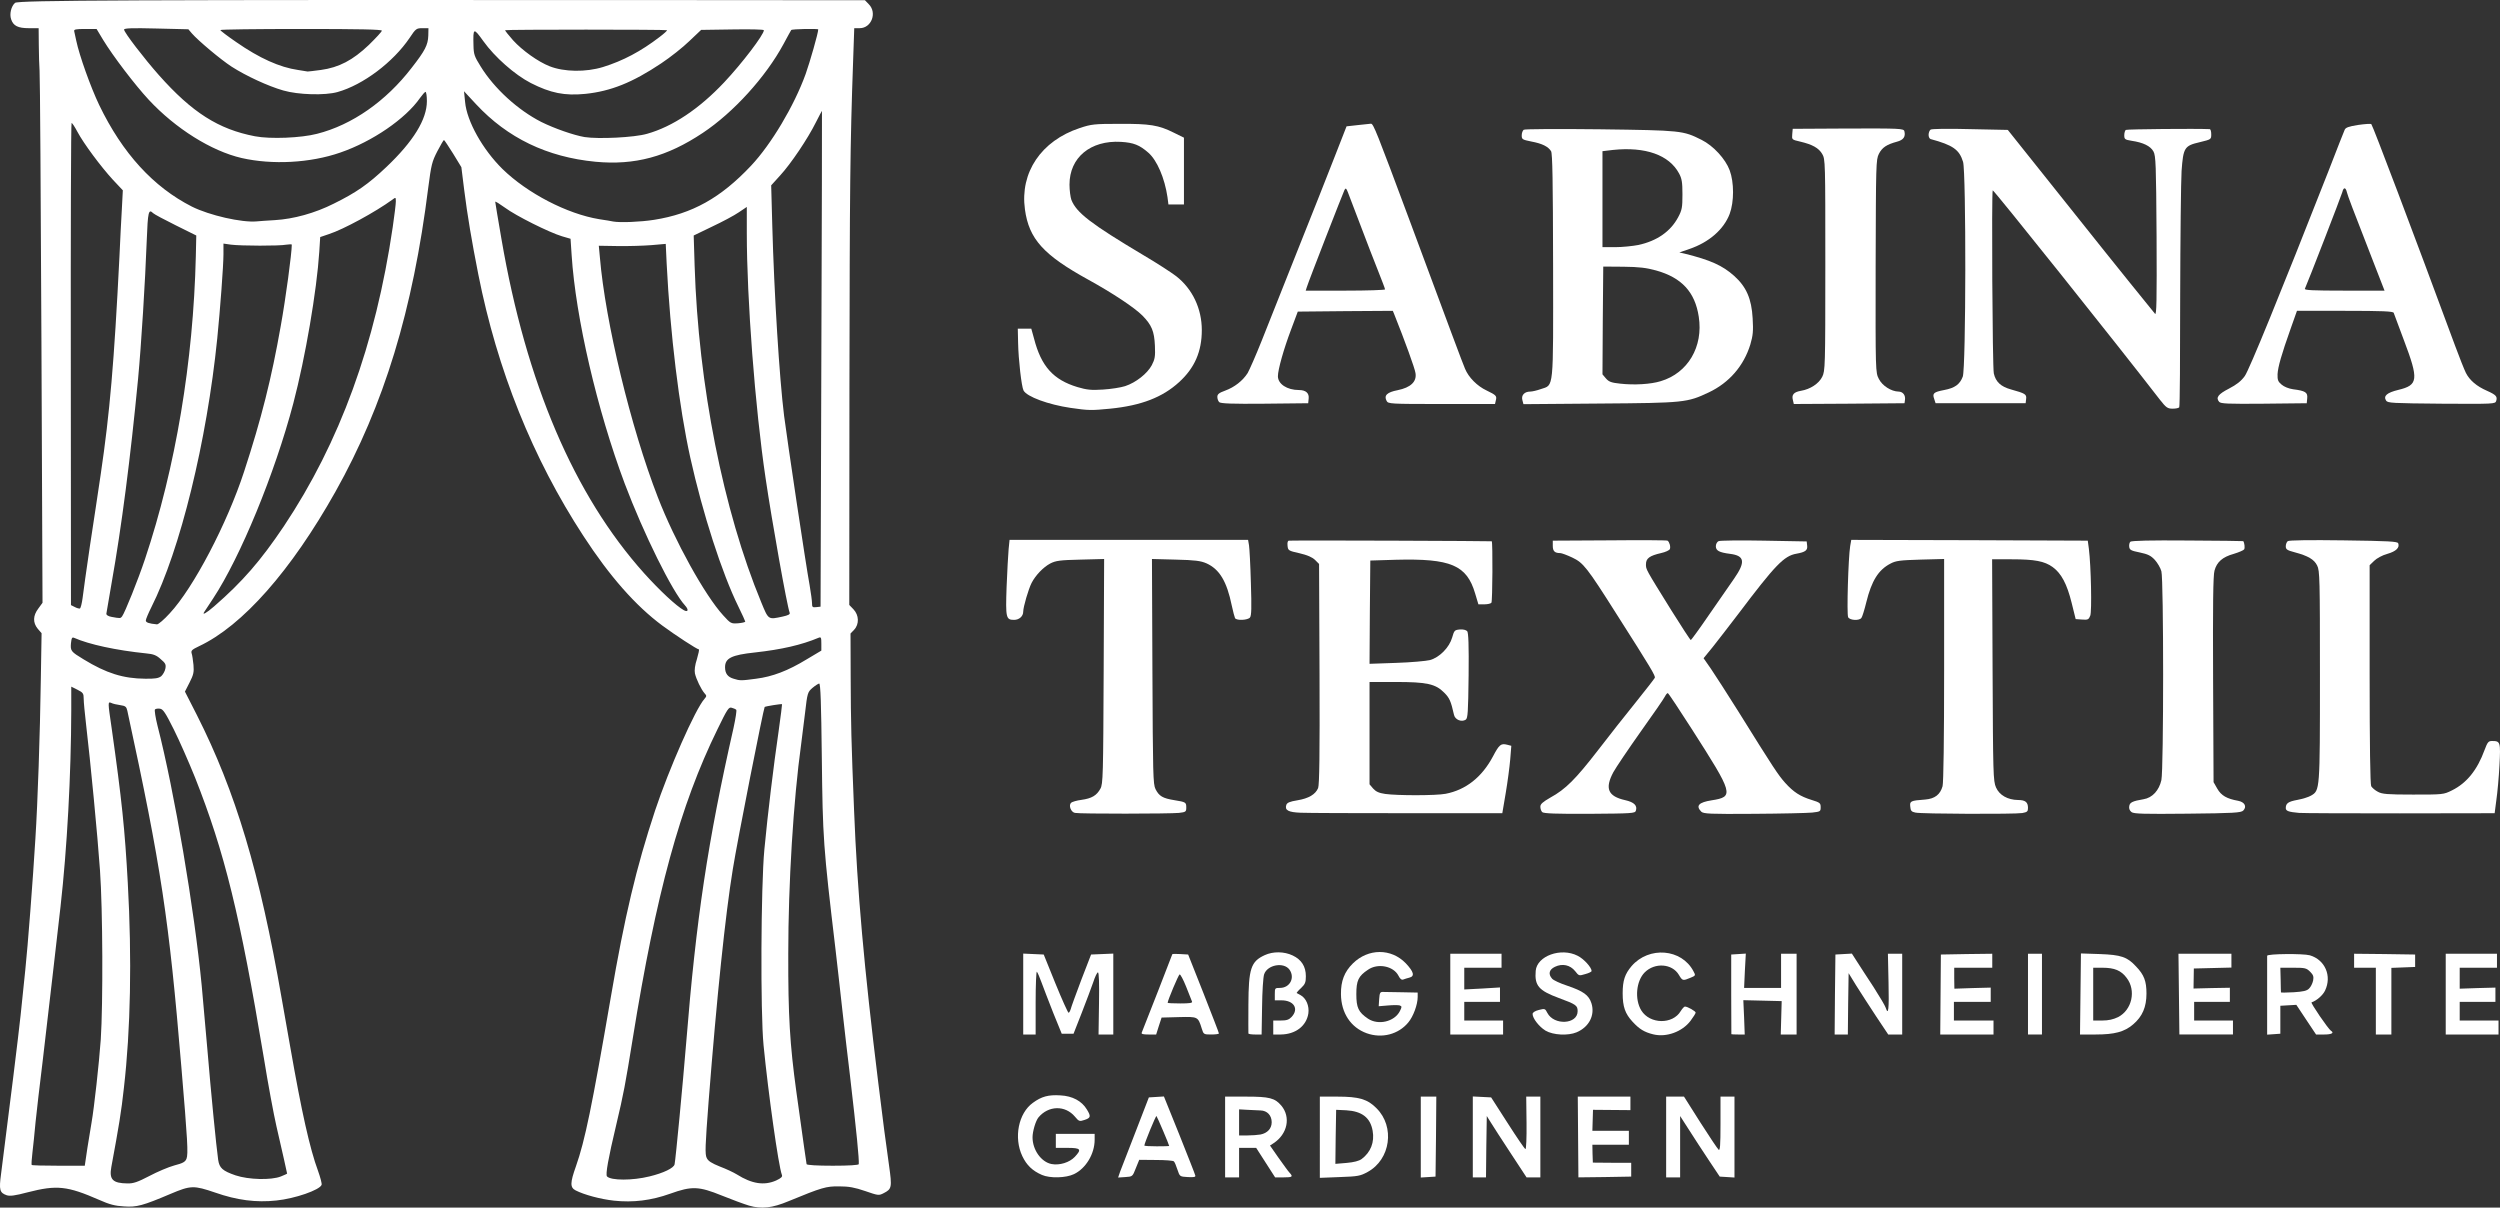 <svg class="img-fluid" id="outputsvg" width="1609.839" height="777.635" viewBox="0 0 16098.391 7776.348" version="1.1" xmlns="http://www.w3.org/2000/svg">
  <rect x="0" y="0" width="16098.391" height="7776.348" fill="#333333" stroke="none"/>
  <defs id="defs1"></defs>
  
    
  
  <g id="l42XBFG7n9GFYxbGGbh2Fqk" fill="#000000" transform="translate(-1981.082,-6318.458)" style="fill:#ffffff;fill-opacity:1">
    <g id="g1" style="fill:#ffffff;fill-opacity:1">
      <path id="pKTFEUI01" d="m 6805,14082 c -33,-10 -112,-39 -176,-65 -148,-60 -193,-62 -332,-12 -123,44 -239,58 -362,45 -89,-10 -192,-38 -247,-66 -37,-19 -36,-49 2,-156 58,-165 102,-378 225,-1092 89,-519 163,-830 284,-1197 90,-270 259,-654 319,-721 14,-16 14,-20 0,-35 -22,-25 -54,-92 -62,-128 -4,-20 0,-54 13,-93 10,-34 16,-62 12,-62 -11,0 -151,-91 -236,-154 -171,-127 -337,-315 -507,-576 -327,-501 -555,-1069 -677,-1685 -42,-213 -70,-378 -91,-545 l -18,-145 -53,-87 c -30,-48 -56,-87 -59,-88 -3,0 -22,33 -43,73 -34,66 -39,86 -58,232 -99,791 -285,1402 -598,1960 -286,509 -598,863 -879,995 -44,21 -52,28 -47,45 4,11 9,45 12,75 4,47 0,64 -25,113 l -30,59 77,151 c 249,492 405,1012 546,1825 14,81 39,224 56,317 72,411 125,650 178,793 15,42 26,83 23,90 -11,33 -172,89 -292,101 -129,14 -253,-2 -393,-51 -138,-47 -157,-47 -287,8 -179,76 -219,87 -300,81 -58,-3 -95,-13 -160,-42 -206,-90 -273,-97 -460,-49 -83,22 -115,26 -136,19 -45,-16 -50,-34 -36,-137 55,-429 113,-899 126,-1023 9,-82 22,-213 30,-290 16,-151 49,-580 65,-845 15,-235 30,-675 35,-1024 l 5,-300 -25,-29 c -32,-39 -31,-84 4,-130 l 27,-37 -7,-1683 c -4,-925 -9,-1709 -12,-1742 -2,-33 -5,-108 -5,-167 l -1,-108 h -63 c -70,0 -100,-15 -114,-57 -12,-34 0,-84 25,-106 19,-17 728,-20 4175,-18 l 1298,1 24,25 c 56,55 18,155 -58,155 h -35 l -7,203 c -20,564 -22,818 -24,2111 l -1,1400 27,28 c 36,38 38,96 4,132 l -23,24 1,284 c 1,287 4,416 22,858 20,511 65,1015 155,1745 38,307 42,337 70,538 20,142 18,152 -35,179 -31,16 -35,15 -119,-14 -67,-23 -105,-30 -167,-30 -84,-1 -111,7 -325,95 -107,45 -175,52 -255,29 z m -3862,-191 c 51,-27 124,-58 161,-68 55,-14 70,-23 78,-43 12,-30 7,-117 -33,-590 -80,-955 -129,-1284 -348,-2295 -6,-26 -12,-31 -46,-36 -22,-3 -48,-9 -57,-14 -23,-9 -23,-9 2,162 66,466 85,652 104,998 27,489 18,944 -25,1318 -17,156 -32,245 -81,510 -15,81 9,105 104,106 38,1 66,-9 141,-48 z m 4036,29 c 32,-15 42,-24 37,-36 -22,-57 -88,-528 -118,-834 -21,-213 -17,-1025 5,-1260 22,-233 60,-545 92,-764 13,-94 23,-171 22,-173 -4,-3 -106,13 -112,18 -7,8 -176,862 -205,1044 -48,293 -103,821 -156,1497 -22,287 -24,340 -12,363 9,20 32,34 84,55 40,15 89,38 110,51 97,61 176,73 253,39 z m -816,-26 c 91,-22 157,-54 162,-78 7,-33 53,-517 75,-786 64,-794 138,-1290 305,-2026 13,-60 21,-112 17,-115 -4,-4 -17,-10 -29,-13 -19,-6 -28,7 -92,139 -241,492 -394,1053 -546,1995 -47,291 -58,351 -106,553 -51,214 -70,320 -59,331 26,27 164,27 273,0 z m -2373,0 c 22,-9 40,-17 40,-18 0,-3 -32,-146 -69,-306 -17,-74 -54,-272 -81,-440 -154,-923 -252,-1322 -443,-1805 -40,-99 -101,-238 -137,-310 -53,-106 -69,-131 -89,-133 -13,-2 -27,0 -32,5 -4,4 3,51 16,103 109,423 238,1185 285,1675 6,61 22,243 36,405 24,288 58,633 70,717 8,53 28,71 112,100 84,28 229,32 292,7 z m -1246,-184 c 10,-63 22,-137 27,-165 16,-91 48,-378 59,-533 15,-231 13,-836 -5,-1089 -15,-218 -62,-706 -90,-943 -8,-69 -15,-142 -15,-162 0,-34 -4,-40 -40,-58 l -40,-20 v 152 c -1,413 -27,891 -69,1263 -11,94 -34,294 -51,445 -17,151 -46,399 -64,550 -19,151 -39,329 -46,395 -6,66 -15,154 -20,195 -5,41 -7,77 -5,80 2,3 79,5 173,5 h 169 z m 4967,105 c 3,-32 -14,-205 -56,-565 -14,-113 -36,-306 -50,-430 -13,-124 -34,-299 -44,-390 -79,-666 -82,-710 -88,-1237 -4,-344 -8,-473 -17,-473 -6,1 -25,13 -43,28 -31,27 -33,31 -48,162 -9,74 -20,164 -25,200 -50,362 -83,898 -83,1350 -1,399 10,582 52,888 47,338 64,458 66,467 2,6 66,10 169,10 103,0 166,-4 167,-10 z m -661,-3126 c 104,-13 205,-51 326,-125 l 94,-56 v -45 c 0,-39 -2,-44 -17,-38 -112,47 -240,76 -411,95 -151,16 -192,37 -192,95 0,40 17,63 55,74 41,13 48,13 145,0 z m -3831,-16 c 11,-10 24,-32 27,-49 5,-26 1,-35 -30,-61 -27,-25 -47,-33 -93,-37 -195,-20 -369,-58 -464,-100 -14,-6 -17,0 -21,35 -4,49 0,54 81,103 147,90 256,124 397,125 64,1 86,-3 103,-16 z m 55,-405 c 153,-164 370,-579 479,-913 111,-339 177,-602 236,-938 32,-177 71,-468 71,-523 0,-3 -16,-3 -35,0 -45,9 -292,8 -356,0 l -49,-7 v 69 c 0,71 -21,354 -40,542 -67,661 -238,1361 -425,1732 -19,38 -35,76 -35,84 0,13 19,20 72,25 9,0 46,-31 82,-71 z m 3706,53 c 0,-3 -20,-47 -44,-96 -106,-215 -230,-600 -310,-960 -72,-327 -129,-794 -152,-1248 l -6,-128 -92,8 c -50,4 -147,7 -215,6 l -124,-2 7,75 c 35,415 199,1096 373,1544 109,282 303,632 421,761 48,53 51,54 96,51 25,-2 46,-7 46,-11 z m -4013,-33 c 18,-24 103,-235 148,-370 197,-589 311,-1272 327,-1948 l 3,-135 -133,-66 c -73,-36 -138,-71 -145,-78 -29,-29 -34,-10 -41,176 -10,265 -35,671 -56,893 -49,508 -105,946 -171,1317 -17,98 -32,185 -33,193 -1,9 12,17 34,21 55,10 57,10 67,-3 z m 4253,1 c 37,-8 50,-15 46,-25 -17,-44 -114,-588 -155,-866 -68,-457 -121,-1155 -121,-1579 v -168 l -52,35 c -29,20 -106,61 -172,92 l -118,57 6,195 c 24,767 185,1578 429,2167 47,114 44,112 137,92 z m -3660,-66 c 183,-159 299,-293 449,-516 360,-540 590,-1170 701,-1926 11,-75 20,-149 20,-165 0,-28 -1,-28 -22,-12 -110,80 -316,192 -409,222 l -56,19 -6,95 c -16,249 -89,678 -167,975 -119,452 -341,991 -517,1258 -26,40 -52,78 -56,85 -17,25 11,10 63,-35 z m 3032,-6 c -82,-89 -266,-461 -388,-784 -178,-475 -316,-1069 -342,-1472 l -7,-105 -55,-16 c -83,-25 -297,-132 -367,-184 -35,-25 -63,-43 -63,-38 0,4 18,112 40,239 159,927 468,1650 919,2153 101,112 207,211 256,238 28,15 32,-4 7,-31 z m -3879,-48 c 4,-35 25,-185 47,-334 23,-148 54,-358 70,-465 58,-393 86,-717 120,-1395 5,-110 12,-252 16,-316 l 6,-115 -64,-68 c -78,-85 -188,-233 -228,-308 -17,-32 -34,-58 -38,-58 -4,0 -6,699 -5,1553 l 1,1552 24,12 c 12,7 28,11 33,10 6,-2 13,-33 18,-68 z M 7270,8630 c 3,-877 5,-1596 4,-1597 0,-2 -18,31 -39,73 -52,105 -161,267 -230,342 l -58,64 7,256 c 12,443 46,987 76,1227 22,170 139,953 165,1095 8,47 15,98 15,113 0,25 3,28 28,25 l 27,-3 z M 3750,7736 c 121,-7 259,-45 380,-106 146,-72 223,-126 339,-236 174,-165 261,-307 261,-424 0,-33 -4,-60 -9,-60 -4,0 -20,18 -35,39 -93,134 -307,281 -514,352 -193,67 -437,80 -635,35 -195,-45 -426,-190 -598,-375 -90,-97 -230,-281 -294,-386 l -42,-70 h -74 c -61,0 -73,3 -70,15 2,8 8,35 13,60 20,96 93,300 148,415 150,311 349,528 597,654 112,56 321,104 418,95 17,-2 68,-5 115,-8 z m 2443,-2 c 246,-39 429,-141 624,-348 130,-138 278,-386 352,-591 27,-76 81,-264 81,-287 0,-6 -170,-3 -174,4 -2,2 -24,43 -50,91 -114,211 -322,440 -519,571 -231,154 -438,210 -692,186 -311,-30 -566,-153 -768,-370 l -78,-84 7,69 c 11,124 113,306 241,432 160,156 416,289 623,323 41,6 82,13 90,15 44,8 175,3 263,-11 z M 4023,7180 c 225,-57 444,-210 609,-425 86,-110 105,-147 107,-207 l 1,-48 h -40 c -37,0 -42,3 -81,62 -106,157 -300,303 -464,349 -81,23 -254,18 -350,-10 -98,-28 -240,-94 -332,-153 -71,-46 -216,-168 -256,-214 l -23,-27 -207,-5 c -155,-4 -207,-2 -207,7 0,18 130,187 224,293 214,241 384,349 619,394 98,19 297,11 400,-16 z m 2125,0 c 164,-46 336,-161 496,-331 114,-121 256,-307 256,-336 0,-5 -91,-7 -202,-5 l -202,3 -76,72 c -41,40 -123,105 -182,144 -184,123 -324,179 -488,196 -134,13 -223,-5 -351,-70 -103,-53 -232,-167 -305,-269 -64,-89 -67,-88 -64,26 1,58 6,72 46,136 88,143 240,281 391,358 85,42 208,85 278,97 89,14 322,3 403,-21 z M 4047,6769 c 117,-16 206,-63 309,-161 46,-45 84,-86 84,-92 0,-8 -145,-11 -520,-11 -286,0 -520,3 -520,7 0,4 46,39 103,78 148,103 279,162 397,179 30,5 58,9 62,10 4,0 42,-4 85,-10 z m 1817,-19 c 129,-40 244,-101 364,-193 29,-22 51,-42 48,-44 -4,-5 -1038,-5 -1042,0 -2,2 21,31 51,65 59,65 161,138 235,167 93,37 234,39 344,5 z" style="fill:#ffffff;fill-opacity:1"></path>
      <path id="pojRO8vti" d="m 8690,13884 c -60,-26 -98,-62 -126,-121 -56,-119 -25,-276 68,-343 56,-41 100,-53 178,-48 77,4 137,36 170,91 27,44 25,54 -15,67 -33,11 -36,10 -62,-21 -63,-75 -171,-72 -235,5 -18,22 -38,90 -38,128 0,81 56,159 122,172 52,10 116,-10 150,-46 46,-49 39,-58 -47,-58 h -75 v -45 -45 h 125 125 v 38 c 0,90 -56,184 -133,221 -52,25 -154,28 -207,5 z" style="fill:#ffffff;fill-opacity:1"></path>
      <path id="pa04C1IZI" d="m 9194,13863 c 8,-21 53,-137 100,-258 l 85,-220 49,-3 48,-3 100,248 c 54,136 101,254 102,261 3,10 -9,12 -48,10 -52,-3 -52,-3 -67,-48 -8,-25 -18,-49 -23,-53 -4,-5 -56,-9 -115,-9 l -108,-1 -22,54 c -21,54 -21,54 -68,57 l -46,3 z m 316,-165 c 0,-7 -77,-188 -82,-193 -4,-4 -78,176 -78,190 0,3 36,5 80,5 44,0 80,-1 80,-2 z" style="fill:#ffffff;fill-opacity:1"></path>
      <path id="p3OAF0DaP" d="m 9870,13640 v -260 h 135 c 151,0 185,9 227,58 62,74 40,183 -50,242 l -23,15 55,79 c 31,43 62,87 71,96 24,26 19,30 -39,30 h -54 l -61,-95 -61,-95 h -55 -55 v 95 95 h -45 -45 z m 228,-16 c 45,-9 72,-39 72,-79 0,-44 -29,-75 -72,-76 -18,-1 -57,-3 -85,-4 l -53,-3 v 84 84 h 54 c 29,0 67,-3 84,-6 z" style="fill:#ffffff;fill-opacity:1"></path>
      <path id="p1BNWjUBpB" d="m 10480,13641 v -261 h 113 c 139,0 194,16 252,75 120,119 90,330 -57,410 -47,26 -63,29 -180,33 l -128,5 z m 269,141 c 59,-44 84,-109 71,-182 -15,-85 -69,-126 -170,-132 l -65,-3 -3,174 -2,174 72,-6 c 47,-4 81,-13 97,-25 z" style="fill:#ffffff;fill-opacity:1"></path>
      <path id="pr823iX06" d="m 11130,13641 v -261 h 50 50 l -2,258 -3,257 -47,3 -48,3 z" style="fill:#ffffff;fill-opacity:1"></path>
      <path id="pn7DZHhbh" d="m 11465,13640 v -261 l 59,3 59,3 106,165 c 58,91 110,167 115,168 5,1 8,-74 7,-168 l -2,-170 h 45 46 v 260 260 h -44 -45 l -103,-157 c -57,-87 -115,-176 -128,-198 l -25,-40 -3,198 -2,197 h -43 -42 z" style="fill:#ffffff;fill-opacity:1"></path>
      <path id="puKrdj1Gb" d="m 12143,13640 -2,-260 h 170 169 v 44 43 l -121,-1 -120,-1 -2,68 -2,67 h 118 117 v 45 45 h -117 -118 l 1,57 2,58 123,1 h 124 v 45 44 l -170,3 -170,2 z" style="fill:#ffffff;fill-opacity:1"></path>
      <path id="pFEYSamJ9" d="m 12710,13640 v -260 h 58 57 l 105,166 c 58,91 111,170 118,176 9,8 12,-26 12,-166 v -176 h 45 45 v 261 260 l -47,-3 -48,-3 -72,-108 c -39,-59 -97,-147 -127,-195 l -56,-87 v 198 197 h -45 -45 z" style="fill:#ffffff;fill-opacity:1"></path>
      <path id="pj6aWWV3g" d="m 10782,12972 c -103,-37 -165,-131 -166,-252 -1,-84 22,-144 77,-198 99,-97 246,-98 340,-1 52,55 60,84 23,93 -13,3 -31,9 -39,12 -11,4 -21,-5 -31,-25 -32,-62 -133,-82 -196,-38 -62,41 -75,70 -75,157 0,87 13,116 75,158 66,44 170,20 205,-48 14,-28 14,-31 0,-37 -9,-3 -43,-3 -76,0 l -60,5 3,-46 c 3,-41 6,-47 26,-46 12,0 67,1 122,2 l 100,2 v 28 c 0,49 -28,126 -61,165 -63,76 -169,104 -267,69 z" style="fill:#ffffff;fill-opacity:1"></path>
      <path id="pQ2Nfxyxn" d="m 12627,12979 c -57,-14 -89,-33 -134,-82 -47,-51 -63,-96 -63,-182 0,-82 14,-124 57,-175 112,-130 323,-113 399,33 15,27 14,28 -20,42 -48,20 -51,20 -74,-19 -43,-73 -155,-81 -220,-16 -55,55 -66,173 -22,245 55,89 202,92 254,4 10,-16 22,-29 27,-29 17,0 69,30 69,39 0,5 -15,29 -33,53 -53,70 -155,108 -240,87 z" style="fill:#ffffff;fill-opacity:1"></path>
      <path id="pF8h3mzwv" d="m 8570,12720 v -261 l 66,3 66,3 76,188 c 42,103 80,187 84,187 4,0 10,-11 14,-24 3,-13 34,-98 68,-188 l 63,-163 72,-3 71,-3 v 261 260 h -47 -48 l 3,-200 c 2,-126 0,-200 -7,-200 -5,0 -19,28 -30,63 -12,34 -45,123 -74,197 l -53,135 h -38 -38 l -55,-135 c -29,-74 -63,-162 -75,-195 -12,-33 -25,-64 -30,-69 -4,-6 -8,83 -8,197 v 207 h -40 -40 z" style="fill:#ffffff;fill-opacity:1"></path>
      <path id="pH2as8x7R" d="m 9333,12968 c 22,-54 197,-502 197,-505 0,-2 23,-3 51,-1 l 51,3 99,250 c 54,138 99,253 99,258 0,4 -22,7 -49,7 -48,0 -50,-1 -61,-37 -25,-79 -24,-78 -148,-75 l -111,3 -18,55 -17,54 h -49 c -35,0 -48,-3 -44,-12 z m 324,-200 c -3,-7 -20,-50 -38,-96 -18,-45 -37,-81 -42,-79 -7,2 -77,168 -77,183 0,2 36,4 81,4 61,0 80,-3 76,-12 z" style="fill:#ffffff;fill-opacity:1"></path>
      <path id="pLTVquj9C" d="m 10020,12973 c -1,-5 0,-88 0,-185 1,-233 16,-278 105,-319 54,-25 125,-24 180,2 57,27 85,71 85,134 0,40 -5,51 -31,76 -18,16 -30,31 -28,32 2,1 13,7 24,13 37,20 58,70 51,119 -13,81 -83,134 -178,135 h -48 v -45 -45 h 48 c 38,0 53,-5 70,-23 49,-52 15,-107 -65,-107 h -43 v -40 c 0,-39 1,-40 33,-40 64,0 98,-65 62,-117 -37,-52 -144,-32 -164,30 -6,18 -12,112 -13,209 l -3,178 h -42 c -24,0 -43,-3 -43,-7 z" style="fill:#ffffff;fill-opacity:1"></path>
      <path id="pgP17htqY" d="m 11320,12720 v -260 h 165 165 v 45 45 h -120 -120 v 70 70 l 115,-6 115,-7 v 46 47 h -115 -115 v 60 60 h 125 125 v 45 45 h -170 -170 z" style="fill:#ffffff;fill-opacity:1"></path>
      <path id="psOwTFZ1g" d="m 11933,12955 c -41,-25 -83,-79 -83,-107 0,-10 16,-20 40,-26 39,-10 41,-9 55,19 43,82 195,74 195,-11 0,-37 -10,-44 -121,-85 -130,-48 -157,-80 -149,-175 8,-96 163,-152 270,-97 39,19 90,75 90,98 0,5 -18,14 -41,20 -40,12 -41,12 -65,-19 -32,-40 -82,-51 -130,-28 -38,18 -45,47 -18,77 9,10 52,30 95,44 106,36 141,61 158,114 24,76 -15,153 -96,187 -55,23 -151,18 -200,-11 z" style="fill:#ffffff;fill-opacity:1"></path>
      <path id="pJaYKTFnj" d="m 13130,12978 c 0,-2 -1,-118 -1,-258 v -255 l 47,-3 47,-3 -6,110 -5,111 h 119 119 v -110 -110 h 50 50 v 260 260 h -51 -51 l 3,-107 3,-108 -123,-3 -124,-3 5,111 4,110 h -43 c -24,0 -43,-1 -43,-2 z" style="fill:#ffffff;fill-opacity:1"></path>
      <path id="pRF3xlKSu" d="m 13797,12723 3,-258 53,-3 53,-3 34,53 c 19,29 66,103 106,163 39,61 74,120 78,133 17,53 22,10 18,-163 l -4,-185 h 46 46 v 260 260 h -45 -45 l -78,-117 c -43,-65 -100,-154 -128,-198 l -49,-80 -3,198 -2,197 h -43 -42 z" style="fill:#ffffff;fill-opacity:1"></path>
      <path id="peh8K7i3G" d="m 14477,12723 2,-258 165,-3 166,-2 v 45 45 h -123 -122 v 67 l 1,68 117,-4 117,-3 v 46 46 h -118 -119 v 60 60 h 128 127 v 45 45 h -171 -172 z" style="fill:#ffffff;fill-opacity:1"></path>
      <path id="p8Eq2IiEx" d="m 15040,12720 v -260 h 45 45 v 260 260 h -45 -45 z" style="fill:#ffffff;fill-opacity:1"></path>
      <path id="poD1mWQNi" d="m 15378,12719 3,-261 122,4 c 136,5 176,18 233,80 52,54 67,95 67,174 0,87 -26,148 -86,199 -56,48 -119,65 -241,65 h -101 z m 242,149 c 90,-46 118,-172 55,-253 -35,-47 -78,-65 -155,-65 h -60 v 170 170 h 58 c 40,0 71,-7 102,-22 z" style="fill:#ffffff;fill-opacity:1"></path>
      <path id="pRftdbcj1" d="m 16012,12720 -3,-260 h 170 171 v 45 44 l -121,3 -121,3 -1,64 -1,65 117,-3 117,-2 v 45 46 h -115 -115 v 60 60 h 125 125 v 45 45 h -172 -173 z" style="fill:#ffffff;fill-opacity:1"></path>
      <path id="pMFspv0Y6" d="m 16580,12731 c 0,-138 0,-254 0,-258 0,-13 232,-15 275,-3 98,29 143,133 98,227 -14,30 -54,65 -87,76 -8,3 107,171 125,183 23,14 4,24 -43,24 h -53 l -64,-96 -63,-95 -52,3 -51,3 v 90 90 l -42,3 -43,3 z m 270,-47 c 11,-10 22,-33 26,-51 5,-26 1,-37 -19,-57 -24,-24 -33,-26 -109,-26 h -83 l 2,77 c 0,43 2,80 2,82 1,2 37,1 82,-1 61,-4 85,-9 99,-24 z" style="fill:#ffffff;fill-opacity:1"></path>
      <path id="p19ubR2djT" d="m 17280,12765 v -215 h -70 -70 v -45 -45 l 197,2 196,3 v 40 40 l -76,3 -77,3 v 214 215 h -50 -50 z" style="fill:#ffffff;fill-opacity:1"></path>
      <path id="p9EkTgcCf" d="m 17730,12720 v -260 h 165 165 v 45 45 h -120 -120 v 68 67 l 115,-4 115,-3 v 46 46 h -115 -115 v 60 60 h 125 125 v 45 45 h -170 -170 z" style="fill:#ffffff;fill-opacity:1"></path>
      <path id="pfBjZ1yLk" d="m 8903,11553 c -26,-5 -42,-48 -25,-65 6,-6 36,-15 67,-19 66,-9 98,-28 122,-72 17,-30 18,-85 21,-756 l 3,-723 -153,4 c -132,3 -159,7 -194,25 -45,24 -94,75 -120,125 -20,39 -54,155 -54,185 0,30 -26,53 -59,53 -52,0 -55,-13 -48,-213 4,-100 10,-209 13,-242 l 6,-60 h 768 768 l 6,35 c 3,19 9,128 12,242 5,160 4,211 -6,223 -14,17 -85,21 -96,4 -3,-6 -13,-43 -21,-81 -32,-156 -79,-234 -163,-272 -37,-16 -72,-21 -198,-24 l -153,-4 3,723 c 3,666 4,727 20,759 23,45 46,59 121,71 75,12 77,14 77,48 0,26 -3,29 -47,34 -57,6 -638,7 -670,0 z" style="fill:#ffffff;fill-opacity:1"></path>
      <path id="pfhT9iFOu" d="m 10358,11552 c -81,-3 -105,-16 -94,-50 5,-15 22,-22 71,-30 73,-12 117,-38 134,-79 8,-21 11,-219 9,-735 l -3,-708 -26,-26 c -19,-18 -49,-31 -100,-43 -72,-16 -74,-18 -77,-49 -2,-21 1,-32 10,-32 69,-3 1303,2 1305,4 7,6 5,385 -2,395 -3,6 -24,11 -45,11 h -39 l -21,-70 c -54,-183 -157,-226 -510,-217 l -165,5 -3,332 -2,333 172,-6 c 95,-3 193,-12 217,-18 62,-17 125,-82 143,-145 13,-46 16,-49 49,-52 22,-2 40,3 48,11 8,11 11,89 9,287 -3,237 -5,274 -19,283 -27,17 -68,0 -75,-31 -20,-89 -29,-109 -63,-143 -56,-57 -113,-69 -313,-69 h -168 v 329 330 l 23,27 c 18,20 37,29 78,35 79,11 328,11 389,-1 130,-25 234,-107 305,-241 40,-76 51,-85 91,-75 l 27,7 -7,87 c -4,48 -17,146 -29,217 l -22,130 h -610 c -336,0 -644,-1 -687,-3 z" style="fill:#ffffff;fill-opacity:1"></path>
      <path id="pCIPcv9Lg" d="m 11912,11548 c -7,-7 -12,-22 -12,-35 0,-17 15,-30 65,-59 97,-53 162,-118 305,-303 70,-91 180,-231 245,-311 64,-80 119,-150 122,-157 5,-12 -22,-58 -245,-408 -193,-305 -215,-332 -286,-366 -34,-16 -69,-29 -78,-29 -35,0 -48,-12 -48,-46 v -34 l 366,-2 c 201,-2 369,-1 373,2 12,8 21,39 15,54 -3,8 -29,20 -57,26 -74,17 -97,34 -97,72 0,34 -4,27 163,296 66,105 122,192 126,192 3,-1 56,-73 116,-161 61,-87 134,-193 163,-235 74,-107 68,-147 -26,-159 -71,-9 -92,-21 -92,-49 0,-14 8,-29 18,-33 9,-4 141,-6 292,-3 l 275,5 3,27 c 4,30 -12,42 -69,52 -80,14 -136,72 -373,386 -61,80 -136,177 -167,216 l -58,71 48,69 c 26,38 105,161 176,274 229,368 256,408 301,459 54,60 97,88 172,111 52,16 57,20 57,46 0,28 -2,29 -55,35 -30,3 -200,7 -376,8 -285,2 -323,0 -338,-14 -37,-38 -16,-60 67,-73 146,-23 141,-39 -128,-459 -80,-125 -149,-229 -154,-231 -4,-1 -12,8 -18,20 -6,13 -76,115 -157,228 -80,113 -159,230 -176,261 -56,105 -35,155 76,180 58,13 80,35 69,68 -5,17 -25,18 -298,20 -218,1 -296,-2 -305,-11 z" style="fill:#ffffff;fill-opacity:1"></path>
      <path id="pfn64gWAi" d="m 14315,11551 c -25,-5 -31,-12 -33,-38 -4,-36 1,-39 96,-46 62,-5 97,-32 112,-86 6,-22 10,-308 10,-750 v -713 l -152,4 c -131,4 -159,7 -194,26 -77,40 -121,110 -155,248 -12,49 -26,95 -32,102 -15,19 -75,15 -85,-5 -10,-19 1,-384 13,-458 l 7,-40 761,2 762,3 7,52 c 14,111 20,403 9,431 -10,25 -15,28 -53,25 l -41,-3 -26,-105 c -30,-121 -66,-189 -122,-230 -53,-38 -115,-50 -265,-50 h -125 l 3,713 c 3,675 4,714 22,756 22,50 75,80 142,81 47,0 64,14 64,51 0,23 -5,27 -37,33 -49,8 -649,6 -688,-3 z" style="fill:#ffffff;fill-opacity:1"></path>
      <path id="pf2FOlmfb" d="m 15707,11548 c -12,-9 -18,-23 -15,-38 3,-24 20,-33 92,-45 57,-9 100,-57 115,-123 15,-71 15,-1291 0,-1345 -6,-22 -25,-54 -42,-73 -26,-28 -45,-37 -97,-48 -55,-11 -65,-16 -68,-35 -2,-13 1,-28 7,-34 7,-7 130,-10 368,-8 196,1 358,3 359,4 8,10 12,44 6,53 -4,6 -34,19 -67,29 -72,20 -109,52 -124,108 -9,30 -11,225 -9,702 l 3,660 24,42 c 25,44 61,65 134,78 43,8 58,38 33,63 -14,14 -61,17 -359,20 -281,3 -345,1 -360,-10 z" style="fill:#ffffff;fill-opacity:1"></path>
      <path id="pwjaZa1NN" d="m 16785,11553 c -66,-6 -85,-12 -85,-31 0,-31 16,-42 76,-53 32,-6 71,-18 86,-27 58,-34 58,-29 58,-770 0,-624 -1,-680 -18,-712 -19,-39 -58,-62 -144,-85 -50,-13 -58,-19 -58,-39 0,-13 6,-28 13,-33 7,-6 146,-8 359,-5 291,4 348,7 352,19 11,28 -14,52 -70,68 -33,9 -69,29 -85,45 l -29,28 v 702 c 0,462 4,708 10,721 6,10 25,27 43,36 27,15 60,18 227,18 192,0 196,0 250,-27 95,-47 163,-131 210,-260 19,-51 25,-58 48,-58 54,0 56,6 48,157 -4,76 -13,176 -20,223 l -11,85 -610,1 c -336,0 -628,-1 -650,-3 z" style="fill:#ffffff;fill-opacity:1"></path>
      <path id="p1CZVRZvg6" d="m 8875,8945 c -143,-21 -282,-72 -303,-112 -13,-25 -33,-199 -35,-308 l -2,-90 h 44 43 l 18,65 c 46,178 124,264 279,311 61,18 89,21 165,16 50,-3 114,-13 142,-22 70,-23 143,-81 172,-135 20,-39 23,-56 20,-125 -4,-94 -21,-134 -81,-195 -51,-51 -191,-144 -347,-230 -289,-159 -383,-262 -409,-453 -33,-238 105,-442 353,-524 75,-25 94,-27 256,-27 196,-1 252,8 350,57 l 65,32 v 215 215 h -50 -50 l -6,-47 c -18,-122 -67,-237 -123,-286 -57,-50 -95,-65 -177,-70 -196,-11 -331,101 -331,275 0,37 6,81 12,98 32,83 126,155 463,356 87,51 182,113 212,136 105,82 165,209 165,347 0,138 -46,244 -146,335 -107,98 -244,151 -443,171 -123,12 -140,12 -256,-5 z" style="fill:#ffffff;fill-opacity:1"></path>
      <path id="pORu0DpvB" d="m 15890,8893 c -278,-360 -1072,-1354 -1077,-1349 -8,8 -2,1143 7,1179 12,54 45,85 110,103 93,26 102,31 98,62 l -3,27 h -290 -290 l -9,-28 c -13,-36 -3,-44 64,-57 69,-13 101,-36 120,-86 21,-55 22,-1315 2,-1383 -24,-79 -65,-108 -209,-147 -7,-2 -13,-14 -13,-27 0,-14 6,-29 13,-34 7,-5 113,-7 255,-3 l 242,5 288,361 c 230,289 442,555 660,823 10,13 12,-84 10,-499 -3,-464 -5,-518 -20,-546 -19,-35 -66,-58 -141,-69 -43,-7 -47,-10 -47,-36 0,-15 5,-31 10,-34 8,-5 453,-9 540,-5 6,0 10,15 10,33 0,33 0,33 -74,51 -99,23 -106,35 -117,185 -4,64 -8,430 -9,814 0,384 -2,703 -6,708 -3,5 -22,9 -42,9 -33,0 -42,-6 -82,-57 z" style="fill:#ffffff;fill-opacity:1"></path>
      <path id="pwaLaAPjy" d="m 9832,8908 c -7,-7 -12,-22 -12,-34 0,-17 11,-26 50,-40 60,-22 113,-63 145,-113 12,-21 53,-114 90,-207 37,-93 140,-353 230,-579 90,-225 198,-498 240,-606 l 77,-197 72,-8 c 39,-4 77,-8 85,-9 16,0 35,48 248,620 264,711 341,919 358,958 23,56 79,112 139,140 62,30 67,35 59,65 l -5,22 h -344 c -333,0 -344,-1 -354,-20 -19,-35 3,-56 71,-69 84,-17 124,-55 115,-110 -4,-30 -69,-209 -137,-379 l -9,-22 -306,2 -306,3 -43,115 c -48,127 -85,259 -85,301 0,50 59,89 135,89 45,0 67,20 63,55 l -3,30 -280,3 c -210,2 -284,-1 -293,-10 z m 1068,-726 c 0,-4 -20,-57 -44,-117 -24,-61 -76,-193 -114,-295 -39,-102 -76,-198 -82,-215 -10,-25 -13,-27 -21,-14 -9,18 -231,587 -243,627 l -7,22 h 255 c 141,0 256,-4 256,-8 z" style="fill:#ffffff;fill-opacity:1"></path>
      <path id="pAbtWGDrD" d="m 11784,8894 c -8,-31 14,-54 51,-54 12,0 43,-7 68,-16 85,-29 80,20 79,-796 -1,-546 -4,-721 -13,-736 -19,-30 -57,-49 -126,-62 -59,-12 -63,-14 -63,-40 0,-15 6,-31 13,-36 7,-5 222,-6 492,-3 524,7 533,8 653,68 76,38 154,123 181,196 29,78 29,203 0,281 -38,100 -133,183 -260,226 l -64,22 35,8 c 165,41 243,76 318,143 79,71 112,148 119,273 5,83 2,111 -15,169 -42,137 -136,246 -267,308 -140,66 -157,68 -702,72 l -492,4 z m 891,-121 c 175,-52 275,-222 245,-415 -24,-159 -110,-252 -275,-298 -62,-17 -109,-23 -210,-24 l -130,-1 -3,347 -2,347 22,26 c 19,22 35,28 93,34 89,10 196,4 260,-16 z m -144,-877 c 120,-26 208,-87 257,-180 24,-45 27,-62 27,-146 0,-78 -4,-102 -22,-135 -64,-119 -217,-173 -426,-151 l -67,8 v 309 309 h 83 c 45,0 112,-7 148,-14 z" style="fill:#ffffff;fill-opacity:1"></path>
      <path id="pdoJoZkeL" d="m 13526,8894 c -9,-34 6,-51 52,-59 60,-10 115,-46 137,-90 19,-39 20,-60 20,-720 0,-667 0,-681 -20,-715 -23,-39 -63,-61 -143,-80 -53,-12 -53,-13 -50,-47 l 3,-35 357,-2 c 332,-1 357,0 362,17 9,36 -6,57 -48,68 -66,18 -95,37 -116,78 -19,38 -19,63 -21,724 -1,682 -1,684 21,726 22,44 80,80 126,81 28,0 46,23 42,52 l -3,23 -356,3 -357,2 z" style="fill:#ffffff;fill-opacity:1"></path>
      <path id="pAJnY1B80" d="m 16271,8906 c -23,-27 -7,-49 63,-85 50,-26 79,-49 102,-81 29,-41 224,-518 539,-1320 52,-135 99,-254 104,-265 6,-15 24,-22 87,-32 43,-6 82,-9 85,-5 10,11 263,679 539,1426 28,76 60,156 70,176 24,47 69,86 136,115 58,26 68,37 59,65 -6,20 -14,20 -352,18 -317,-3 -347,-4 -357,-20 -19,-30 5,-51 79,-69 128,-31 132,-65 36,-319 -34,-91 -64,-171 -66,-177 -3,-10 -75,-13 -314,-13 h -309 l -40,113 c -61,172 -82,247 -85,295 -1,37 3,48 26,67 16,14 46,26 74,30 79,10 95,20 91,58 l -3,32 -276,3 c -233,2 -278,0 -288,-12 z m 1002,-878 c -152,-390 -172,-444 -179,-470 -8,-35 -22,-36 -30,-2 -5,20 -220,576 -241,622 -4,9 50,12 254,12 h 259 z" style="fill:#ffffff;fill-opacity:1"></path>
    </g>
  </g>
</svg>
